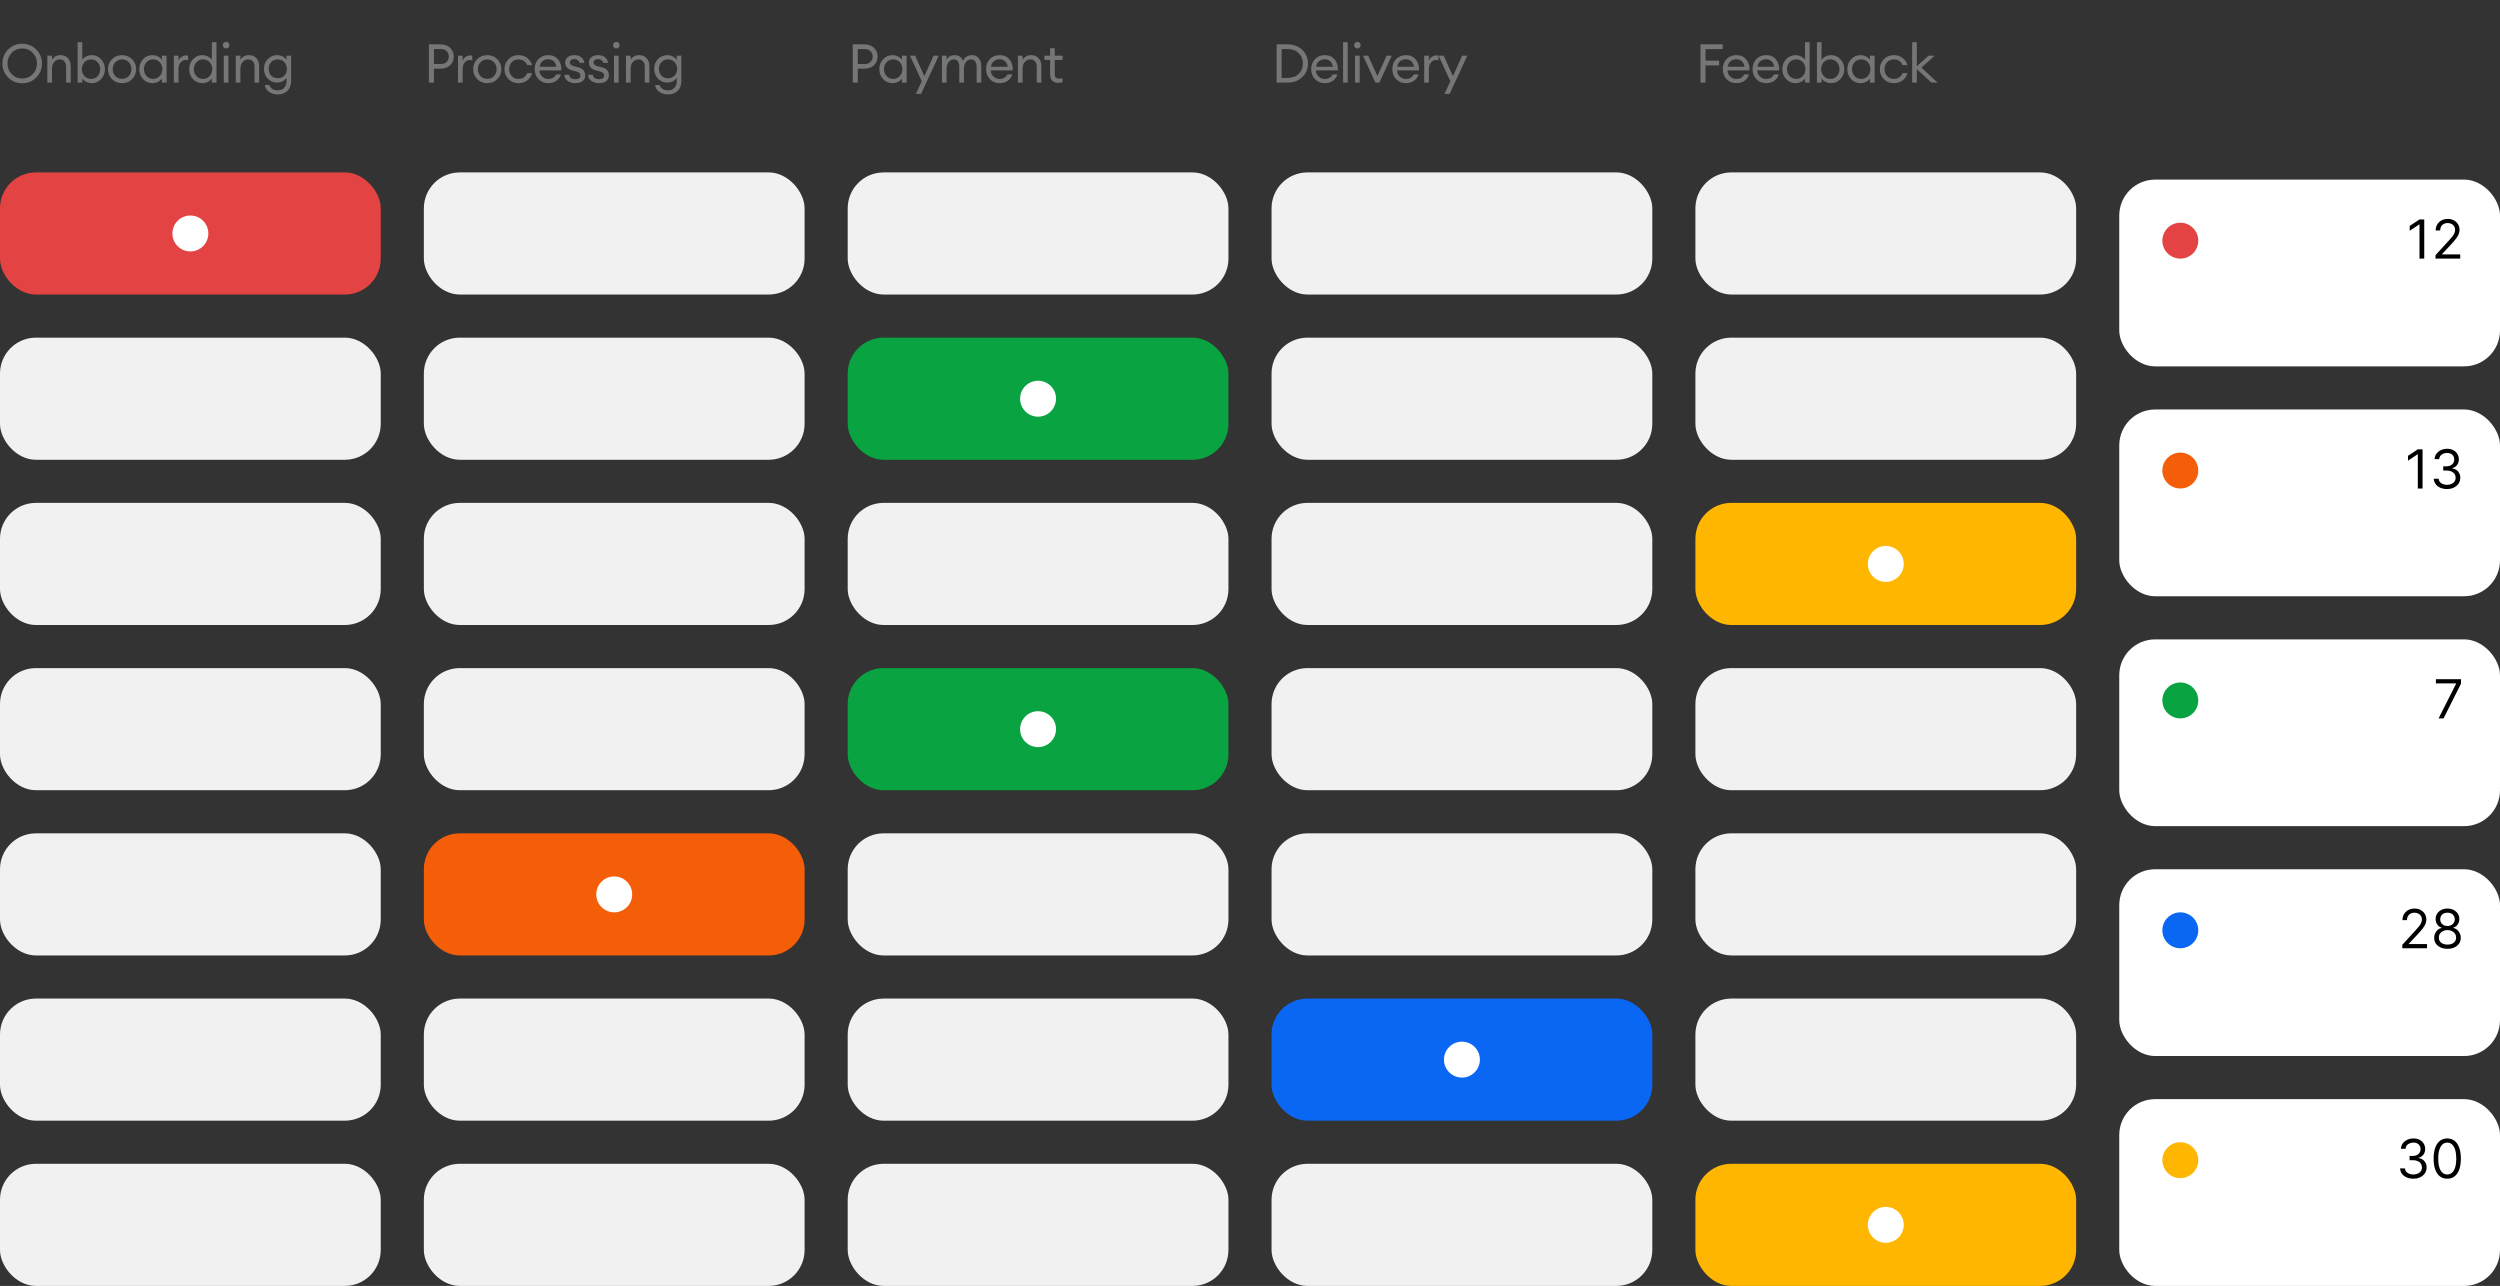 <?xml version="1.0" encoding="UTF-8"?>
<svg xmlns="http://www.w3.org/2000/svg" width="696" height="358" viewBox="0 0 696 358" fill="none">
  <rect x="0" y="0" width="696" height="358" fill="#333333" stroke="none"/>
  <path d="M6.18 21.86C7.35 21.86 8.325 21.455 9.105 20.645C9.895 19.835 10.29 18.845 10.29 17.675C10.29 16.505 9.895 15.515 9.105 14.705C8.325 13.895 7.35 13.49 6.18 13.49C5.02 13.49 4.045 13.895 3.255 14.705C2.475 15.515 2.085 16.505 2.085 17.675C2.085 18.845 2.475 19.835 3.255 20.645C4.045 21.455 5.02 21.86 6.18 21.86ZM6.18 23.18C4.65 23.18 3.35 22.65 2.28 21.59C1.21 20.52 0.675 19.215 0.675 17.675C0.675 16.135 1.21 14.835 2.28 13.775C3.35 12.705 4.65 12.17 6.18 12.17C7.72 12.17 9.02 12.705 10.08 13.775C11.15 14.835 11.685 16.135 11.685 17.675C11.685 19.215 11.15 20.52 10.08 21.59C9.02 22.65 7.72 23.18 6.18 23.18ZM13.178 23V15.5H14.468V16.655C14.978 15.785 15.773 15.35 16.853 15.35C17.703 15.35 18.388 15.625 18.908 16.175C19.428 16.725 19.688 17.46 19.688 18.38V23H18.413V18.575C18.413 17.945 18.253 17.45 17.933 17.09C17.613 16.72 17.183 16.535 16.643 16.535C16.023 16.535 15.503 16.78 15.083 17.27C14.673 17.76 14.468 18.43 14.468 19.28V23H13.178ZM25.541 23.15C24.991 23.15 24.476 23.03 23.996 22.79C23.526 22.54 23.161 22.225 22.901 21.845V23H21.611V11.75H22.901V16.655C23.161 16.275 23.526 15.965 23.996 15.725C24.476 15.475 24.991 15.35 25.541 15.35C26.581 15.35 27.451 15.73 28.151 16.49C28.861 17.25 29.216 18.17 29.216 19.25C29.216 20.33 28.861 21.25 28.151 22.01C27.451 22.77 26.581 23.15 25.541 23.15ZM23.516 21.185C23.996 21.705 24.606 21.965 25.346 21.965C26.086 21.965 26.696 21.705 27.176 21.185C27.656 20.665 27.896 20.02 27.896 19.25C27.896 18.48 27.656 17.835 27.176 17.315C26.696 16.795 26.086 16.535 25.346 16.535C24.606 16.535 23.996 16.795 23.516 17.315C23.036 17.835 22.796 18.48 22.796 19.25C22.796 20.02 23.036 20.665 23.516 21.185ZM33.989 23.15C32.859 23.15 31.919 22.775 31.169 22.025C30.43 21.265 30.059 20.34 30.059 19.25C30.059 18.16 30.43 17.24 31.169 16.49C31.919 15.73 32.859 15.35 33.989 15.35C35.109 15.35 36.039 15.73 36.779 16.49C37.529 17.24 37.904 18.16 37.904 19.25C37.904 20.34 37.529 21.265 36.779 22.025C36.039 22.775 35.109 23.15 33.989 23.15ZM32.099 21.17C32.59 21.69 33.219 21.95 33.989 21.95C34.76 21.95 35.385 21.69 35.864 21.17C36.344 20.65 36.584 20.01 36.584 19.25C36.584 18.49 36.344 17.85 35.864 17.33C35.385 16.81 34.76 16.55 33.989 16.55C33.219 16.55 32.59 16.81 32.099 17.33C31.619 17.85 31.38 18.49 31.38 19.25C31.38 20.01 31.619 20.65 32.099 21.17ZM42.446 23.15C41.406 23.15 40.531 22.77 39.821 22.01C39.121 21.25 38.771 20.33 38.771 19.25C38.771 18.17 39.121 17.25 39.821 16.49C40.531 15.73 41.406 15.35 42.446 15.35C42.996 15.35 43.506 15.475 43.976 15.725C44.456 15.965 44.826 16.275 45.086 16.655V15.5H46.376V23H45.086V21.845C44.826 22.225 44.456 22.54 43.976 22.79C43.506 23.03 42.996 23.15 42.446 23.15ZM42.641 21.965C43.381 21.965 43.991 21.705 44.471 21.185C44.951 20.665 45.191 20.02 45.191 19.25C45.191 18.48 44.951 17.835 44.471 17.315C43.991 16.795 43.381 16.535 42.641 16.535C41.891 16.535 41.276 16.795 40.796 17.315C40.316 17.835 40.076 18.48 40.076 19.25C40.076 20.02 40.316 20.665 40.796 21.185C41.276 21.705 41.891 21.965 42.641 21.965ZM48.404 23V15.5H49.694V16.955C49.834 16.495 50.105 16.125 50.505 15.845C50.914 15.565 51.344 15.425 51.794 15.425C52.014 15.425 52.209 15.445 52.38 15.485V16.82C52.2 16.74 51.965 16.7 51.675 16.7C51.154 16.7 50.694 16.925 50.294 17.375C49.895 17.825 49.694 18.46 49.694 19.28V23H48.404ZM56.339 23.15C55.299 23.15 54.424 22.77 53.714 22.01C53.014 21.25 52.664 20.33 52.664 19.25C52.664 18.17 53.014 17.25 53.714 16.49C54.424 15.73 55.299 15.35 56.339 15.35C56.889 15.35 57.399 15.475 57.869 15.725C58.349 15.965 58.719 16.275 58.979 16.655V11.75H60.269V23H58.979V21.845C58.719 22.225 58.349 22.54 57.869 22.79C57.399 23.03 56.889 23.15 56.339 23.15ZM56.534 21.965C57.274 21.965 57.884 21.705 58.364 21.185C58.844 20.665 59.084 20.02 59.084 19.25C59.084 18.48 58.844 17.835 58.364 17.315C57.884 16.795 57.274 16.535 56.534 16.535C55.784 16.535 55.169 16.795 54.689 17.315C54.209 17.835 53.969 18.48 53.969 19.25C53.969 20.02 54.209 20.665 54.689 21.185C55.169 21.705 55.784 21.965 56.534 21.965ZM63.602 13.235C63.432 13.405 63.217 13.49 62.957 13.49C62.697 13.49 62.477 13.405 62.297 13.235C62.117 13.055 62.027 12.835 62.027 12.575C62.027 12.325 62.117 12.11 62.297 11.93C62.477 11.75 62.697 11.66 62.957 11.66C63.217 11.66 63.432 11.75 63.602 11.93C63.772 12.11 63.857 12.325 63.857 12.575C63.857 12.835 63.772 13.055 63.602 13.235ZM62.297 23V15.5H63.587V23H62.297ZM65.632 23V15.5H66.922V16.655C67.432 15.785 68.227 15.35 69.307 15.35C70.157 15.35 70.842 15.625 71.362 16.175C71.882 16.725 72.142 17.46 72.142 18.38V23H70.867V18.575C70.867 17.945 70.707 17.45 70.387 17.09C70.067 16.72 69.637 16.535 69.097 16.535C68.477 16.535 67.957 16.78 67.537 17.27C67.127 17.76 66.922 18.43 66.922 19.28V23H65.632ZM77.365 26.285C76.375 26.285 75.55 26.04 74.89 25.55C74.24 25.07 73.855 24.45 73.735 23.69H74.995C75.325 24.66 76.125 25.145 77.395 25.145C78.105 25.145 78.675 24.915 79.105 24.455C79.545 24.005 79.765 23.37 79.765 22.55V21.665C79.495 22.065 79.13 22.385 78.67 22.625C78.21 22.865 77.705 22.985 77.155 22.985C76.105 22.985 75.23 22.62 74.53 21.89C73.83 21.15 73.48 20.24 73.48 19.16C73.48 18.09 73.83 17.19 74.53 16.46C75.24 15.72 76.115 15.35 77.155 15.35C77.705 15.35 78.21 15.47 78.67 15.71C79.13 15.95 79.495 16.265 79.765 16.655V15.5H81.055V22.535C81.055 23.735 80.705 24.66 80.005 25.31C79.315 25.96 78.435 26.285 77.365 26.285ZM75.505 21.05C75.975 21.54 76.585 21.785 77.335 21.785C78.085 21.785 78.695 21.54 79.165 21.05C79.635 20.55 79.87 19.92 79.87 19.16C79.87 18.4 79.63 17.775 79.15 17.285C78.68 16.785 78.075 16.535 77.335 16.535C76.595 16.535 75.985 16.785 75.505 17.285C75.035 17.775 74.8 18.4 74.8 19.16C74.8 19.92 75.035 20.55 75.505 21.05Z" fill="#757677"></path>
  <rect y="48" width="106" height="34" rx="10" fill="#E34343"></rect>
  <circle cx="53" cy="65" r="5" fill="white"></circle>
  <rect y="94" width="106" height="34" rx="10" fill="#F1F1F1"></rect>
  <rect y="140" width="106" height="34" rx="10" fill="#F1F1F1"></rect>
  <rect y="186" width="106" height="34" rx="10" fill="#F1F1F1"></rect>
  <rect y="232" width="106" height="34" rx="10" fill="#F1F1F1"></rect>
  <rect y="278" width="106" height="34" rx="10" fill="#F1F1F1"></rect>
  <rect y="324" width="106" height="34" rx="10" fill="#F1F1F1"></rect>
  <path d="M125.305 13.31C125.985 13.95 126.325 14.76 126.325 15.74C126.325 16.72 125.985 17.53 125.305 18.17C124.635 18.8 123.755 19.115 122.665 19.115H120.805V23H119.41V12.35H122.665C123.755 12.35 124.635 12.67 125.305 13.31ZM124.33 17.24C124.74 16.85 124.945 16.35 124.945 15.74C124.945 15.13 124.74 14.63 124.33 14.24C123.93 13.85 123.375 13.655 122.665 13.655H120.805V17.825H122.665C123.375 17.825 123.93 17.63 124.33 17.24ZM127.502 23V15.5H128.792V16.955C128.932 16.495 129.202 16.125 129.602 15.845C130.012 15.565 130.442 15.425 130.892 15.425C131.112 15.425 131.307 15.445 131.477 15.485V16.82C131.297 16.74 131.062 16.7 130.772 16.7C130.252 16.7 129.792 16.925 129.392 17.375C128.992 17.825 128.792 18.46 128.792 19.28V23H127.502ZM135.661 23.15C134.531 23.15 133.591 22.775 132.841 22.025C132.101 21.265 131.731 20.34 131.731 19.25C131.731 18.16 132.101 17.24 132.841 16.49C133.591 15.73 134.531 15.35 135.661 15.35C136.781 15.35 137.711 15.73 138.451 16.49C139.201 17.24 139.576 18.16 139.576 19.25C139.576 20.34 139.201 21.265 138.451 22.025C137.711 22.775 136.781 23.15 135.661 23.15ZM133.771 21.17C134.261 21.69 134.891 21.95 135.661 21.95C136.431 21.95 137.056 21.69 137.536 21.17C138.016 20.65 138.256 20.01 138.256 19.25C138.256 18.49 138.016 17.85 137.536 17.33C137.056 16.81 136.431 16.55 135.661 16.55C134.891 16.55 134.261 16.81 133.771 17.33C133.291 17.85 133.051 18.49 133.051 19.25C133.051 20.01 133.291 20.65 133.771 21.17ZM144.358 23.15C143.228 23.15 142.293 22.775 141.553 22.025C140.813 21.265 140.443 20.34 140.443 19.25C140.443 18.16 140.813 17.24 141.553 16.49C142.293 15.73 143.228 15.35 144.358 15.35C145.288 15.35 146.093 15.61 146.773 16.13C147.453 16.64 147.908 17.31 148.138 18.14H146.758C146.578 17.65 146.278 17.26 145.858 16.97C145.438 16.68 144.938 16.535 144.358 16.535C143.588 16.535 142.958 16.795 142.468 17.315C141.988 17.835 141.748 18.48 141.748 19.25C141.748 20.02 141.988 20.665 142.468 21.185C142.958 21.705 143.588 21.965 144.358 21.965C144.938 21.965 145.438 21.82 145.858 21.53C146.278 21.24 146.578 20.85 146.758 20.36H148.138C147.918 21.19 147.468 21.865 146.788 22.385C146.108 22.895 145.298 23.15 144.358 23.15ZM152.641 23.15C151.551 23.15 150.646 22.78 149.926 22.04C149.216 21.3 148.861 20.37 148.861 19.25C148.861 18.12 149.206 17.19 149.896 16.46C150.596 15.72 151.521 15.35 152.671 15.35C153.831 15.35 154.741 15.76 155.401 16.58C156.061 17.4 156.351 18.405 156.271 19.595H150.166C150.186 20.275 150.436 20.845 150.916 21.305C151.396 21.755 151.976 21.98 152.656 21.98C153.676 21.98 154.401 21.56 154.831 20.72H156.151C155.961 21.42 155.556 22 154.936 22.46C154.316 22.92 153.551 23.15 152.641 23.15ZM154.111 17.03C153.701 16.67 153.206 16.49 152.626 16.49C152.046 16.49 151.526 16.665 151.066 17.015C150.616 17.365 150.336 17.885 150.226 18.575H154.906C154.786 17.895 154.521 17.38 154.111 17.03ZM160.148 23.15C159.308 23.15 158.603 22.945 158.033 22.535C157.473 22.125 157.163 21.555 157.103 20.825H158.423C158.503 21.245 158.703 21.555 159.023 21.755C159.353 21.955 159.733 22.055 160.163 22.055C160.593 22.055 160.938 21.97 161.198 21.8C161.468 21.63 161.603 21.385 161.603 21.065C161.603 20.765 161.503 20.52 161.303 20.33C161.113 20.14 160.798 19.985 160.358 19.865L159.278 19.58C157.988 19.24 157.343 18.505 157.343 17.375C157.343 16.765 157.583 16.275 158.063 15.905C158.553 15.535 159.178 15.35 159.938 15.35C160.708 15.35 161.338 15.555 161.828 15.965C162.328 16.365 162.608 16.875 162.668 17.495H161.378C161.278 17.165 161.098 16.905 160.838 16.715C160.588 16.525 160.288 16.43 159.938 16.43C159.568 16.43 159.258 16.515 159.008 16.685C158.768 16.855 158.648 17.08 158.648 17.36C158.648 17.63 158.738 17.85 158.918 18.02C159.098 18.19 159.388 18.33 159.788 18.44L160.988 18.755C162.268 19.075 162.908 19.815 162.908 20.975C162.908 21.695 162.653 22.24 162.143 22.61C161.633 22.97 160.968 23.15 160.148 23.15ZM166.75 23.15C165.91 23.15 165.205 22.945 164.635 22.535C164.075 22.125 163.765 21.555 163.705 20.825H165.025C165.105 21.245 165.305 21.555 165.625 21.755C165.955 21.955 166.335 22.055 166.765 22.055C167.195 22.055 167.54 21.97 167.8 21.8C168.07 21.63 168.205 21.385 168.205 21.065C168.205 20.765 168.105 20.52 167.905 20.33C167.715 20.14 167.4 19.985 166.96 19.865L165.88 19.58C164.59 19.24 163.945 18.505 163.945 17.375C163.945 16.765 164.185 16.275 164.665 15.905C165.155 15.535 165.78 15.35 166.54 15.35C167.31 15.35 167.94 15.555 168.43 15.965C168.93 16.365 169.21 16.875 169.27 17.495H167.98C167.88 17.165 167.7 16.905 167.44 16.715C167.19 16.525 166.89 16.43 166.54 16.43C166.17 16.43 165.86 16.515 165.61 16.685C165.37 16.855 165.25 17.08 165.25 17.36C165.25 17.63 165.34 17.85 165.52 18.02C165.7 18.19 165.99 18.33 166.39 18.44L167.59 18.755C168.87 19.075 169.51 19.815 169.51 20.975C169.51 21.695 169.255 22.24 168.745 22.61C168.235 22.97 167.57 23.15 166.75 23.15ZM172.241 13.235C172.071 13.405 171.856 13.49 171.596 13.49C171.336 13.49 171.116 13.405 170.936 13.235C170.756 13.055 170.666 12.835 170.666 12.575C170.666 12.325 170.756 12.11 170.936 11.93C171.116 11.75 171.336 11.66 171.596 11.66C171.856 11.66 172.071 11.75 172.241 11.93C172.411 12.11 172.496 12.325 172.496 12.575C172.496 12.835 172.411 13.055 172.241 13.235ZM170.936 23V15.5H172.226V23H170.936ZM174.272 23V15.5H175.562V16.655C176.072 15.785 176.867 15.35 177.947 15.35C178.797 15.35 179.482 15.625 180.002 16.175C180.522 16.725 180.782 17.46 180.782 18.38V23H179.507V18.575C179.507 17.945 179.347 17.45 179.027 17.09C178.707 16.72 178.277 16.535 177.737 16.535C177.117 16.535 176.597 16.78 176.177 17.27C175.767 17.76 175.562 18.43 175.562 19.28V23H174.272ZM186.005 26.285C185.015 26.285 184.19 26.04 183.53 25.55C182.88 25.07 182.495 24.45 182.375 23.69H183.635C183.965 24.66 184.765 25.145 186.035 25.145C186.745 25.145 187.315 24.915 187.745 24.455C188.185 24.005 188.405 23.37 188.405 22.55V21.665C188.135 22.065 187.77 22.385 187.31 22.625C186.85 22.865 186.345 22.985 185.795 22.985C184.745 22.985 183.87 22.62 183.17 21.89C182.47 21.15 182.12 20.24 182.12 19.16C182.12 18.09 182.47 17.19 183.17 16.46C183.88 15.72 184.755 15.35 185.795 15.35C186.345 15.35 186.85 15.47 187.31 15.71C187.77 15.95 188.135 16.265 188.405 16.655V15.5H189.695V22.535C189.695 23.735 189.345 24.66 188.645 25.31C187.955 25.96 187.075 26.285 186.005 26.285ZM184.145 21.05C184.615 21.54 185.225 21.785 185.975 21.785C186.725 21.785 187.335 21.54 187.805 21.05C188.275 20.55 188.51 19.92 188.51 19.16C188.51 18.4 188.27 17.775 187.79 17.285C187.32 16.785 186.715 16.535 185.975 16.535C185.235 16.535 184.625 16.785 184.145 17.285C183.675 17.775 183.44 18.4 183.44 19.16C183.44 19.92 183.675 20.55 184.145 21.05Z" fill="#757677"></path>
  <rect x="118" y="48" width="106" height="34" rx="10" fill="#F1F1F1"></rect>
  <rect x="118" y="94" width="106" height="34" rx="10" fill="#F1F1F1"></rect>
  <rect x="118" y="140" width="106" height="34" rx="10" fill="#F1F1F1"></rect>
  <rect x="118" y="186" width="106" height="34" rx="10" fill="#F1F1F1"></rect>
  <rect x="118" y="232" width="106" height="34" rx="10" fill="#F45E09"></rect>
  <circle cx="171" cy="249" r="5" fill="white"></circle>
  <rect x="118" y="278" width="106" height="34" rx="10" fill="#F1F1F1"></rect>
  <rect x="118" y="324" width="106" height="34" rx="10" fill="#F1F1F1"></rect>
  <path d="M243.305 13.31C243.985 13.95 244.325 14.76 244.325 15.74C244.325 16.72 243.985 17.53 243.305 18.17C242.635 18.8 241.755 19.115 240.665 19.115H238.805V23H237.41V12.35H240.665C241.755 12.35 242.635 12.67 243.305 13.31ZM242.33 17.24C242.74 16.85 242.945 16.35 242.945 15.74C242.945 15.13 242.74 14.63 242.33 14.24C241.93 13.85 241.375 13.655 240.665 13.655H238.805V17.825H240.665C241.375 17.825 241.93 17.63 242.33 17.24ZM248.474 23.15C247.434 23.15 246.559 22.77 245.849 22.01C245.149 21.25 244.799 20.33 244.799 19.25C244.799 18.17 245.149 17.25 245.849 16.49C246.559 15.73 247.434 15.35 248.474 15.35C249.024 15.35 249.534 15.475 250.004 15.725C250.484 15.965 250.854 16.275 251.114 16.655V15.5H252.404V23H251.114V21.845C250.854 22.225 250.484 22.54 250.004 22.79C249.534 23.03 249.024 23.15 248.474 23.15ZM248.669 21.965C249.409 21.965 250.019 21.705 250.499 21.185C250.979 20.665 251.219 20.02 251.219 19.25C251.219 18.48 250.979 17.835 250.499 17.315C250.019 16.795 249.409 16.535 248.669 16.535C247.919 16.535 247.304 16.795 246.824 17.315C246.344 17.835 246.104 18.48 246.104 19.25C246.104 20.02 246.344 20.665 246.824 21.185C247.304 21.705 247.919 21.965 248.669 21.965ZM256.428 26.135H254.988L256.623 22.61L253.338 15.5H254.763L257.343 21.2L259.908 15.5H261.348L256.428 26.135ZM271.896 23V18.59C271.896 17.97 271.766 17.475 271.506 17.105C271.256 16.725 270.891 16.535 270.411 16.535C269.811 16.535 269.321 16.77 268.941 17.24C268.571 17.71 268.376 18.35 268.356 19.16V23H267.066V18.59C267.066 17.96 266.936 17.46 266.676 17.09C266.426 16.72 266.066 16.535 265.596 16.535C264.976 16.535 264.476 16.785 264.096 17.285C263.716 17.775 263.526 18.44 263.526 19.28V23H262.236V15.5H263.526V16.655C264.006 15.785 264.761 15.35 265.791 15.35C266.931 15.35 267.701 15.885 268.101 16.955C268.301 16.465 268.621 16.075 269.061 15.785C269.501 15.495 270.001 15.35 270.561 15.35C271.371 15.35 272.011 15.625 272.481 16.175C272.951 16.725 273.186 17.465 273.186 18.395V23H271.896ZM278.302 23.15C277.212 23.15 276.307 22.78 275.587 22.04C274.877 21.3 274.522 20.37 274.522 19.25C274.522 18.12 274.867 17.19 275.557 16.46C276.257 15.72 277.182 15.35 278.332 15.35C279.492 15.35 280.402 15.76 281.062 16.58C281.722 17.4 282.012 18.405 281.932 19.595H275.827C275.847 20.275 276.097 20.845 276.577 21.305C277.057 21.755 277.637 21.98 278.317 21.98C279.337 21.98 280.062 21.56 280.492 20.72H281.812C281.622 21.42 281.217 22 280.597 22.46C279.977 22.92 279.212 23.15 278.302 23.15ZM279.772 17.03C279.362 16.67 278.867 16.49 278.287 16.49C277.707 16.49 277.187 16.665 276.727 17.015C276.277 17.365 275.997 17.885 275.887 18.575H280.567C280.447 17.895 280.182 17.38 279.772 17.03ZM283.394 23V15.5H284.684V16.655C285.194 15.785 285.989 15.35 287.069 15.35C287.919 15.35 288.604 15.625 289.124 16.175C289.644 16.725 289.904 17.46 289.904 18.38V23H288.629V18.575C288.629 17.945 288.469 17.45 288.149 17.09C287.829 16.72 287.399 16.535 286.859 16.535C286.239 16.535 285.719 16.78 285.299 17.27C284.889 17.76 284.684 18.43 284.684 19.28V23H283.394ZM294.649 23.075C293.959 23.075 293.404 22.88 292.984 22.49C292.564 22.1 292.354 21.53 292.354 20.78V16.685H290.764V15.5H292.354V13.415H293.644V15.5H295.804V16.685H293.644V20.615C293.644 21.085 293.744 21.415 293.944 21.605C294.144 21.795 294.459 21.89 294.889 21.89C295.269 21.89 295.574 21.84 295.804 21.74V22.895C295.444 23.015 295.059 23.075 294.649 23.075Z" fill="#757677"></path>
  <rect x="236" y="48" width="106" height="34" rx="10" fill="#F1F1F1"></rect>
  <rect x="236" y="94" width="106" height="34" rx="10" fill="#0AA342"></rect>
  <circle cx="289" cy="111" r="5" fill="white"></circle>
  <rect x="236" y="140" width="106" height="34" rx="10" fill="#F1F1F1"></rect>
  <rect x="236" y="186" width="106" height="34" rx="10" fill="#0AA342"></rect>
  <circle cx="289" cy="203" r="5" fill="white"></circle>
  <rect x="236" y="232" width="106" height="34" rx="10" fill="#F1F1F1"></rect>
  <rect x="236" y="278" width="106" height="34" rx="10" fill="#F1F1F1"></rect>
  <rect x="236" y="324" width="106" height="34" rx="10" fill="#F1F1F1"></rect>
  <path d="M355.41 23V12.35H358.47C360.1 12.35 361.45 12.855 362.52 13.865C363.6 14.875 364.14 16.145 364.14 17.675C364.14 19.205 363.6 20.475 362.52 21.485C361.45 22.495 360.1 23 358.47 23H355.41ZM356.805 21.695H358.47C359.74 21.695 360.765 21.32 361.545 20.57C362.335 19.81 362.73 18.845 362.73 17.675C362.73 16.505 362.335 15.545 361.545 14.795C360.765 14.035 359.74 13.655 358.47 13.655H356.805V21.695ZM368.821 23.15C367.731 23.15 366.826 22.78 366.106 22.04C365.396 21.3 365.041 20.37 365.041 19.25C365.041 18.12 365.386 17.19 366.076 16.46C366.776 15.72 367.701 15.35 368.851 15.35C370.011 15.35 370.921 15.76 371.581 16.58C372.241 17.4 372.531 18.405 372.451 19.595H366.346C366.366 20.275 366.616 20.845 367.096 21.305C367.576 21.755 368.156 21.98 368.836 21.98C369.856 21.98 370.581 21.56 371.011 20.72H372.331C372.141 21.42 371.736 22 371.116 22.46C370.496 22.92 369.731 23.15 368.821 23.15ZM370.291 17.03C369.881 16.67 369.386 16.49 368.806 16.49C368.226 16.49 367.706 16.665 367.246 17.015C366.796 17.365 366.516 17.885 366.406 18.575H371.086C370.966 17.895 370.701 17.38 370.291 17.03ZM373.912 23V11.75H375.202V23H373.912ZM378.552 13.235C378.382 13.405 378.167 13.49 377.907 13.49C377.647 13.49 377.427 13.405 377.247 13.235C377.067 13.055 376.977 12.835 376.977 12.575C376.977 12.325 377.067 12.11 377.247 11.93C377.427 11.75 377.647 11.66 377.907 11.66C378.167 11.66 378.382 11.75 378.552 11.93C378.722 12.11 378.807 12.325 378.807 12.575C378.807 12.835 378.722 13.055 378.552 13.235ZM377.247 23V15.5H378.537V23H377.247ZM382.923 23L379.458 15.5H380.898L383.463 21.185L386.028 15.5H387.468L384.003 23H382.923ZM391.405 23.15C390.315 23.15 389.41 22.78 388.69 22.04C387.98 21.3 387.625 20.37 387.625 19.25C387.625 18.12 387.97 17.19 388.66 16.46C389.36 15.72 390.285 15.35 391.435 15.35C392.595 15.35 393.505 15.76 394.165 16.58C394.825 17.4 395.115 18.405 395.035 19.595H388.93C388.95 20.275 389.2 20.845 389.68 21.305C390.16 21.755 390.74 21.98 391.42 21.98C392.44 21.98 393.165 21.56 393.595 20.72H394.915C394.725 21.42 394.32 22 393.7 22.46C393.08 22.92 392.315 23.15 391.405 23.15ZM392.875 17.03C392.465 16.67 391.97 16.49 391.39 16.49C390.81 16.49 390.29 16.665 389.83 17.015C389.38 17.365 389.1 17.885 388.99 18.575H393.67C393.55 17.895 393.285 17.38 392.875 17.03ZM396.497 23V15.5H397.787V16.955C397.927 16.495 398.197 16.125 398.597 15.845C399.007 15.565 399.437 15.425 399.887 15.425C400.107 15.425 400.302 15.445 400.472 15.485V16.82C400.292 16.74 400.057 16.7 399.767 16.7C399.247 16.7 398.787 16.925 398.387 17.375C397.987 17.825 397.787 18.46 397.787 19.28V23H396.497ZM403.585 26.135H402.145L403.78 22.61L400.495 15.5H401.92L404.5 21.2L407.065 15.5H408.505L403.585 26.135Z" fill="#757677"></path>
  <rect x="354" y="48" width="106" height="34" rx="10" fill="#F1F1F1"></rect>
  <rect x="354" y="94" width="106" height="34" rx="10" fill="#F1F1F1"></rect>
  <rect x="354" y="140" width="106" height="34" rx="10" fill="#F1F1F1"></rect>
  <rect x="354" y="186" width="106" height="34" rx="10" fill="#F1F1F1"></rect>
  <rect x="354" y="232" width="106" height="34" rx="10" fill="#F1F1F1"></rect>
  <rect x="354" y="278" width="106" height="34" rx="10" fill="#0967F4"></rect>
  <circle cx="407" cy="295" r="5" fill="white"></circle>
  <rect x="354" y="324" width="106" height="34" rx="10" fill="#F1F1F1"></rect>
  <path d="M473.41 23V12.35H479.605V13.67H474.805V16.895H478.6V18.215H474.805V23H473.41ZM483.407 23.15C482.317 23.15 481.412 22.78 480.692 22.04C479.982 21.3 479.627 20.37 479.627 19.25C479.627 18.12 479.972 17.19 480.662 16.46C481.362 15.72 482.287 15.35 483.437 15.35C484.597 15.35 485.507 15.76 486.167 16.58C486.827 17.4 487.117 18.405 487.037 19.595H480.932C480.952 20.275 481.202 20.845 481.682 21.305C482.162 21.755 482.742 21.98 483.422 21.98C484.442 21.98 485.167 21.56 485.597 20.72H486.917C486.727 21.42 486.322 22 485.702 22.46C485.082 22.92 484.317 23.15 483.407 23.15ZM484.877 17.03C484.467 16.67 483.972 16.49 483.392 16.49C482.812 16.49 482.292 16.665 481.832 17.015C481.382 17.365 481.102 17.885 480.992 18.575H485.672C485.552 17.895 485.287 17.38 484.877 17.03ZM491.694 23.15C490.604 23.15 489.699 22.78 488.979 22.04C488.269 21.3 487.914 20.37 487.914 19.25C487.914 18.12 488.259 17.19 488.949 16.46C489.649 15.72 490.574 15.35 491.724 15.35C492.884 15.35 493.794 15.76 494.454 16.58C495.114 17.4 495.404 18.405 495.324 19.595H489.219C489.239 20.275 489.489 20.845 489.969 21.305C490.449 21.755 491.029 21.98 491.709 21.98C492.729 21.98 493.454 21.56 493.884 20.72H495.204C495.014 21.42 494.609 22 493.989 22.46C493.369 22.92 492.604 23.15 491.694 23.15ZM493.164 17.03C492.754 16.67 492.259 16.49 491.679 16.49C491.099 16.49 490.579 16.665 490.119 17.015C489.669 17.365 489.389 17.885 489.279 18.575H493.959C493.839 17.895 493.574 17.38 493.164 17.03ZM499.876 23.15C498.836 23.15 497.961 22.77 497.251 22.01C496.551 21.25 496.201 20.33 496.201 19.25C496.201 18.17 496.551 17.25 497.251 16.49C497.961 15.73 498.836 15.35 499.876 15.35C500.426 15.35 500.936 15.475 501.406 15.725C501.886 15.965 502.256 16.275 502.516 16.655V11.75H503.806V23H502.516V21.845C502.256 22.225 501.886 22.54 501.406 22.79C500.936 23.03 500.426 23.15 499.876 23.15ZM500.071 21.965C500.811 21.965 501.421 21.705 501.901 21.185C502.381 20.665 502.621 20.02 502.621 19.25C502.621 18.48 502.381 17.835 501.901 17.315C501.421 16.795 500.811 16.535 500.071 16.535C499.321 16.535 498.706 16.795 498.226 17.315C497.746 17.835 497.506 18.48 497.506 19.25C497.506 20.02 497.746 20.665 498.226 21.185C498.706 21.705 499.321 21.965 500.071 21.965ZM509.764 23.15C509.214 23.15 508.699 23.03 508.219 22.79C507.749 22.54 507.384 22.225 507.124 21.845V23H505.834V11.75H507.124V16.655C507.384 16.275 507.749 15.965 508.219 15.725C508.699 15.475 509.214 15.35 509.764 15.35C510.804 15.35 511.674 15.73 512.374 16.49C513.084 17.25 513.439 18.17 513.439 19.25C513.439 20.33 513.084 21.25 512.374 22.01C511.674 22.77 510.804 23.15 509.764 23.15ZM507.739 21.185C508.219 21.705 508.829 21.965 509.569 21.965C510.309 21.965 510.919 21.705 511.399 21.185C511.879 20.665 512.119 20.02 512.119 19.25C512.119 18.48 511.879 17.835 511.399 17.315C510.919 16.795 510.309 16.535 509.569 16.535C508.829 16.535 508.219 16.795 507.739 17.315C507.259 17.835 507.019 18.48 507.019 19.25C507.019 20.02 507.259 20.665 507.739 21.185ZM517.972 23.15C516.932 23.15 516.057 22.77 515.347 22.01C514.647 21.25 514.297 20.33 514.297 19.25C514.297 18.17 514.647 17.25 515.347 16.49C516.057 15.73 516.932 15.35 517.972 15.35C518.522 15.35 519.032 15.475 519.502 15.725C519.982 15.965 520.352 16.275 520.612 16.655V15.5H521.902V23H520.612V21.845C520.352 22.225 519.982 22.54 519.502 22.79C519.032 23.03 518.522 23.15 517.972 23.15ZM518.167 21.965C518.907 21.965 519.517 21.705 519.997 21.185C520.477 20.665 520.717 20.02 520.717 19.25C520.717 18.48 520.477 17.835 519.997 17.315C519.517 16.795 518.907 16.535 518.167 16.535C517.417 16.535 516.802 16.795 516.322 17.315C515.842 17.835 515.602 18.48 515.602 19.25C515.602 20.02 515.842 20.665 516.322 21.185C516.802 21.705 517.417 21.965 518.167 21.965ZM527.26 23.15C526.13 23.15 525.195 22.775 524.455 22.025C523.715 21.265 523.345 20.34 523.345 19.25C523.345 18.16 523.715 17.24 524.455 16.49C525.195 15.73 526.13 15.35 527.26 15.35C528.19 15.35 528.995 15.61 529.675 16.13C530.355 16.64 530.81 17.31 531.04 18.14H529.66C529.48 17.65 529.18 17.26 528.76 16.97C528.34 16.68 527.84 16.535 527.26 16.535C526.49 16.535 525.86 16.795 525.37 17.315C524.89 17.835 524.65 18.48 524.65 19.25C524.65 20.02 524.89 20.665 525.37 21.185C525.86 21.705 526.49 21.965 527.26 21.965C527.84 21.965 528.34 21.82 528.76 21.53C529.18 21.24 529.48 20.85 529.66 20.36H531.04C530.82 21.19 530.37 21.865 529.69 22.385C529.01 22.895 528.2 23.15 527.26 23.15ZM537.704 23L533.639 19.25V23H532.349V11.75H533.639V18.425L536.909 15.5H538.619L534.929 18.815L539.444 23H537.704Z" fill="#757677"></path>
  <rect x="472" y="48" width="106" height="34" rx="10" fill="#F1F1F1"></rect>
  <rect x="472" y="94" width="106" height="34" rx="10" fill="#F1F1F1"></rect>
  <rect x="472" y="140" width="106" height="34" rx="10" fill="#FFB600"></rect>
  <circle cx="525" cy="157" r="5" fill="white"></circle>
  <rect x="472" y="186" width="106" height="34" rx="10" fill="#F1F1F1"></rect>
  <rect x="472" y="232" width="106" height="34" rx="10" fill="#F1F1F1"></rect>
  <rect x="472" y="278" width="106" height="34" rx="10" fill="#F1F1F1"></rect>
  <rect x="472" y="324" width="106" height="34" rx="10" fill="#FFB600"></rect>
  <circle cx="525" cy="341" r="5" fill="white"></circle>
  <rect x="590" y="50" width="106" height="52" rx="10" fill="white"></rect>
  <path d="M674.91 61.091V72H673.589V62.476H673.525L670.862 64.244V62.902L673.589 61.091H674.91ZM678.047 72V71.041L681.648 67.099C682.071 66.638 682.419 66.237 682.692 65.896C682.966 65.551 683.168 65.228 683.299 64.926C683.434 64.621 683.502 64.301 683.502 63.967C683.502 63.584 683.409 63.252 683.225 62.971C683.044 62.691 682.795 62.474 682.479 62.321C682.163 62.169 681.808 62.092 681.414 62.092C680.995 62.092 680.629 62.179 680.316 62.353C680.007 62.524 679.768 62.764 679.597 63.072C679.43 63.381 679.347 63.744 679.347 64.159H678.09C678.09 63.52 678.237 62.959 678.532 62.476C678.827 61.993 679.228 61.617 679.736 61.347C680.247 61.077 680.821 60.942 681.456 60.942C682.096 60.942 682.662 61.077 683.156 61.347C683.649 61.617 684.036 61.98 684.317 62.439C684.597 62.897 684.738 63.406 684.738 63.967C684.738 64.369 684.665 64.761 684.519 65.144C684.377 65.525 684.129 65.949 683.773 66.418C683.422 66.883 682.934 67.451 682.309 68.122L679.858 70.743V70.828H684.929V72H678.047Z" fill="black"></path>
  <circle cx="607" cy="67" r="5" fill="#E34343"></circle>
  <rect x="590" y="114" width="106" height="52" rx="10" fill="white"></rect>
  <path d="M674.441 125.091V136H673.12V126.476H673.056L670.393 128.244V126.902L673.12 125.091H674.441ZM681.265 136.149C680.561 136.149 679.935 136.028 679.384 135.787C678.837 135.545 678.402 135.21 678.079 134.78C677.76 134.347 677.586 133.844 677.557 133.273H678.9C678.928 133.624 679.049 133.928 679.262 134.184C679.475 134.436 679.754 134.631 680.098 134.77C680.442 134.908 680.824 134.977 681.243 134.977C681.712 134.977 682.127 134.896 682.49 134.732C682.852 134.569 683.136 134.342 683.342 134.05C683.548 133.759 683.651 133.422 683.651 133.038C683.651 132.637 683.551 132.284 683.353 131.978C683.154 131.669 682.863 131.428 682.479 131.254C682.096 131.08 681.627 130.993 681.073 130.993H680.199V129.821H681.073C681.506 129.821 681.886 129.743 682.213 129.587C682.543 129.43 682.8 129.21 682.985 128.926C683.173 128.642 683.267 128.308 683.267 127.925C683.267 127.555 683.186 127.234 683.022 126.961C682.859 126.687 682.628 126.474 682.33 126.321C682.035 126.169 681.687 126.092 681.286 126.092C680.909 126.092 680.554 126.162 680.221 126.3C679.89 126.435 679.62 126.632 679.411 126.891C679.201 127.147 679.088 127.456 679.07 127.818H677.792C677.813 127.246 677.985 126.746 678.308 126.316C678.631 125.883 679.054 125.545 679.576 125.304C680.102 125.062 680.679 124.942 681.307 124.942C681.982 124.942 682.561 125.078 683.044 125.352C683.527 125.622 683.898 125.979 684.157 126.423C684.416 126.866 684.546 127.346 684.546 127.861C684.546 128.475 684.384 128.999 684.061 129.432C683.741 129.865 683.306 130.165 682.756 130.332V130.418C683.445 130.531 683.983 130.824 684.37 131.297C684.757 131.765 684.951 132.346 684.951 133.038C684.951 133.631 684.789 134.164 684.466 134.636C684.146 135.105 683.71 135.474 683.156 135.744C682.602 136.014 681.971 136.149 681.265 136.149Z" fill="black"></path>
  <circle cx="607" cy="131" r="5" fill="#F45E09"></circle>
  <rect x="590" y="178" width="106" height="52" rx="10" fill="white"></rect>
  <path d="M678.901 200L683.78 190.348V190.263H678.155V189.091H685.144V190.327L680.286 200H678.901Z" fill="black"></path>
  <circle cx="607" cy="195" r="5" fill="#0AA342"></circle>
  <rect x="590" y="242" width="106" height="52" rx="10" fill="white"></rect>
  <path d="M668.804 264V263.041L672.405 259.099C672.828 258.638 673.176 258.237 673.449 257.896C673.722 257.551 673.925 257.228 674.056 256.926C674.191 256.621 674.259 256.301 674.259 255.967C674.259 255.584 674.166 255.252 673.982 254.971C673.801 254.691 673.552 254.474 673.236 254.321C672.92 254.169 672.565 254.092 672.171 254.092C671.752 254.092 671.386 254.179 671.073 254.353C670.764 254.524 670.525 254.763 670.354 255.072C670.187 255.381 670.104 255.744 670.104 256.159H668.847C668.847 255.52 668.994 254.959 669.289 254.476C669.584 253.993 669.985 253.616 670.493 253.347C671.004 253.077 671.578 252.942 672.213 252.942C672.852 252.942 673.419 253.077 673.912 253.347C674.406 253.616 674.793 253.98 675.074 254.439C675.354 254.897 675.494 255.406 675.494 255.967C675.494 256.369 675.422 256.761 675.276 257.145C675.134 257.525 674.885 257.949 674.53 258.418C674.179 258.883 673.69 259.451 673.065 260.122L670.615 262.743V262.828H675.686V264H668.804ZM681.38 264.149C680.649 264.149 680.003 264.02 679.441 263.76C678.884 263.498 678.449 263.137 678.136 262.679C677.824 262.217 677.669 261.692 677.673 261.102C677.669 260.641 677.76 260.214 677.945 259.824C678.129 259.43 678.381 259.101 678.701 258.838C679.024 258.572 679.385 258.403 679.782 258.332V258.268C679.26 258.134 678.845 257.841 678.536 257.39C678.227 256.935 678.074 256.418 678.078 255.839C678.074 255.286 678.215 254.79 678.499 254.353C678.783 253.917 679.173 253.572 679.671 253.32C680.171 253.068 680.741 252.942 681.38 252.942C682.013 252.942 682.577 253.068 683.074 253.32C683.571 253.572 683.962 253.917 684.246 254.353C684.534 254.79 684.679 255.286 684.683 255.839C684.679 256.418 684.521 256.935 684.209 257.39C683.9 257.841 683.49 258.134 682.978 258.268V258.332C683.373 258.403 683.728 258.572 684.044 258.838C684.36 259.101 684.612 259.43 684.8 259.824C684.988 260.214 685.084 260.641 685.088 261.102C685.084 261.692 684.924 262.217 684.608 262.679C684.296 263.137 683.861 263.498 683.303 263.76C682.749 264.02 682.108 264.149 681.38 264.149ZM681.38 262.977C681.874 262.977 682.3 262.897 682.659 262.738C683.017 262.578 683.294 262.352 683.49 262.061C683.685 261.77 683.785 261.429 683.788 261.038C683.785 260.626 683.678 260.262 683.468 259.946C683.259 259.63 682.973 259.382 682.611 259.201C682.252 259.02 681.842 258.929 681.38 258.929C680.915 258.929 680.5 259.02 680.134 259.201C679.772 259.382 679.486 259.63 679.276 259.946C679.07 260.262 678.969 260.626 678.973 261.038C678.969 261.429 679.063 261.77 679.255 262.061C679.45 262.352 679.729 262.578 680.091 262.738C680.454 262.897 680.883 262.977 681.38 262.977ZM681.38 257.8C681.771 257.8 682.117 257.722 682.419 257.565C682.725 257.409 682.964 257.191 683.138 256.91C683.312 256.63 683.401 256.301 683.405 255.925C683.401 255.555 683.314 255.234 683.144 254.961C682.973 254.684 682.737 254.471 682.435 254.321C682.133 254.169 681.782 254.092 681.38 254.092C680.972 254.092 680.615 254.169 680.31 254.321C680.004 254.471 679.768 254.684 679.601 254.961C679.434 255.234 679.353 255.555 679.356 255.925C679.353 256.301 679.436 256.63 679.607 256.91C679.781 257.191 680.02 257.409 680.326 257.565C680.631 257.722 680.983 257.8 681.38 257.8Z" fill="black"></path>
  <circle cx="607" cy="259" r="5" fill="#0967F4"></circle>
  <rect x="590" y="306" width="106" height="52" rx="10" fill="white"></rect>
  <path d="M671.89 328.149C671.186 328.149 670.56 328.028 670.009 327.787C669.462 327.545 669.027 327.21 668.704 326.78C668.385 326.347 668.211 325.844 668.182 325.273H669.525C669.553 325.624 669.674 325.928 669.887 326.184C670.1 326.436 670.379 326.631 670.723 326.77C671.067 326.908 671.449 326.977 671.868 326.977C672.337 326.977 672.752 326.896 673.115 326.732C673.477 326.569 673.761 326.342 673.967 326.05C674.173 325.759 674.276 325.422 674.276 325.038C674.276 324.637 674.176 324.284 673.978 323.978C673.779 323.669 673.488 323.428 673.104 323.254C672.721 323.08 672.252 322.993 671.698 322.993H670.824V321.821H671.698C672.131 321.821 672.511 321.743 672.838 321.587C673.168 321.43 673.425 321.21 673.61 320.926C673.798 320.642 673.892 320.308 673.892 319.925C673.892 319.555 673.811 319.234 673.647 318.961C673.484 318.687 673.253 318.474 672.955 318.321C672.66 318.169 672.312 318.092 671.911 318.092C671.534 318.092 671.179 318.162 670.846 318.3C670.515 318.435 670.245 318.632 670.036 318.891C669.826 319.147 669.713 319.456 669.695 319.818H668.417C668.438 319.246 668.61 318.746 668.933 318.316C669.256 317.883 669.679 317.545 670.201 317.304C670.727 317.062 671.304 316.942 671.932 316.942C672.607 316.942 673.186 317.078 673.669 317.352C674.152 317.622 674.523 317.979 674.782 318.423C675.041 318.866 675.171 319.346 675.171 319.861C675.171 320.475 675.009 320.999 674.686 321.432C674.366 321.865 673.931 322.165 673.381 322.332V322.418C674.07 322.531 674.608 322.824 674.995 323.297C675.382 323.765 675.576 324.346 675.576 325.038C675.576 325.631 675.414 326.164 675.091 326.636C674.771 327.105 674.335 327.474 673.781 327.744C673.227 328.014 672.596 328.149 671.89 328.149ZM681.312 328.149C680.51 328.149 679.826 327.931 679.262 327.494C678.697 327.054 678.266 326.416 677.967 325.582C677.669 324.744 677.52 323.732 677.52 322.545C677.52 321.366 677.669 320.36 677.967 319.525C678.269 318.687 678.702 318.048 679.267 317.608C679.835 317.164 680.517 316.942 681.312 316.942C682.108 316.942 682.788 317.164 683.353 317.608C683.921 318.048 684.354 318.687 684.652 319.525C684.954 320.36 685.105 321.366 685.105 322.545C685.105 323.732 684.956 324.744 684.658 325.582C684.359 326.416 683.928 327.054 683.363 327.494C682.799 327.931 682.115 328.149 681.312 328.149ZM681.312 326.977C682.108 326.977 682.726 326.594 683.166 325.827C683.607 325.06 683.827 323.966 683.827 322.545C683.827 321.601 683.725 320.797 683.523 320.132C683.324 319.468 683.037 318.962 682.66 318.614C682.287 318.266 681.838 318.092 681.312 318.092C680.524 318.092 679.908 318.481 679.464 319.259C679.02 320.033 678.798 321.129 678.798 322.545C678.798 323.49 678.898 324.293 679.097 324.953C679.295 325.614 679.581 326.116 679.954 326.461C680.331 326.805 680.783 326.977 681.312 326.977Z" fill="black"></path>
  <circle cx="607" cy="323" r="5" fill="#FFB600"></circle>
</svg>
